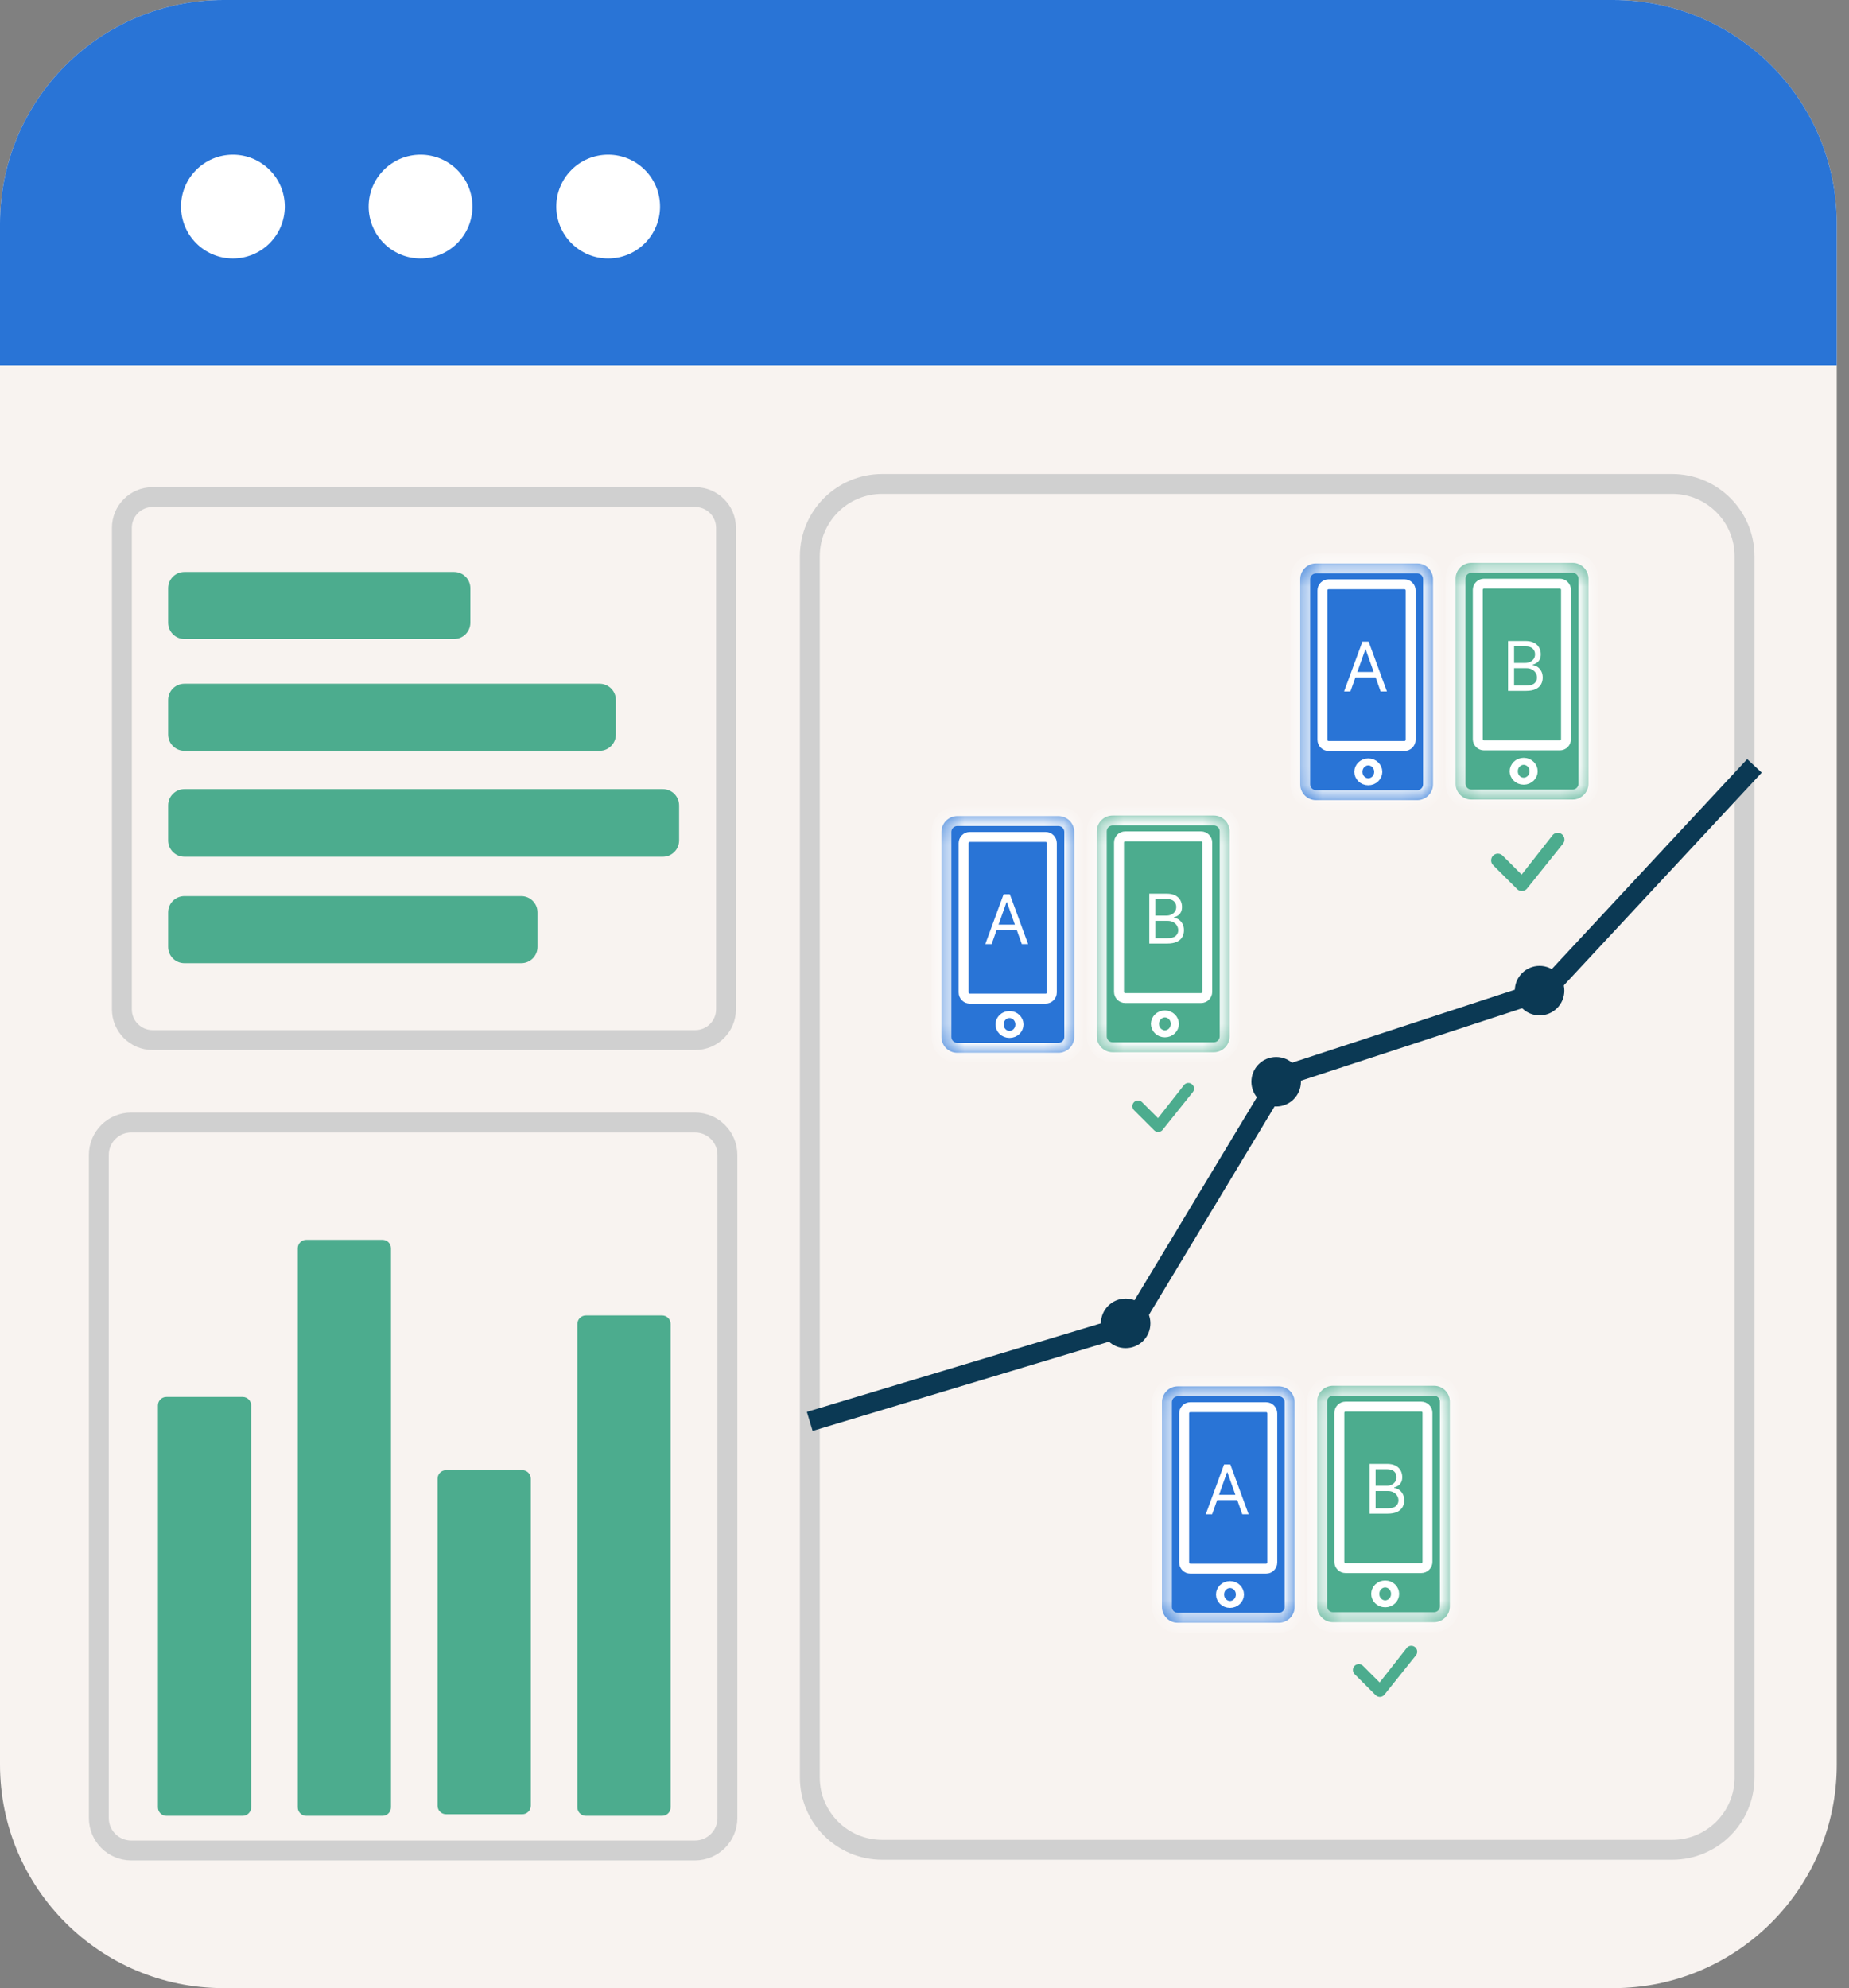 <?xml version="1.0" encoding="UTF-8"?>
<svg xmlns="http://www.w3.org/2000/svg" width="93" height="100" viewBox="0 0 93 100" fill="none">
  <rect x="0" y="0" width="93" height="100" fill="#808080" stroke="none"/>
  <g clip-path="url(#clip0_515_20383)">
    <path d="M0 11.242C0 5.033 5.033 0 11.242 0H81.142C87.351 0 92.384 5.033 92.384 11.242V88.758C92.384 94.967 87.351 100 81.142 100H11.242C5.033 100 0 94.967 0 88.758V11.242Z" fill="#F8F3F0"></path>
    <path d="M4.971 58.09C4.971 57.19 5.701 56.46 6.601 56.46H34.956C35.857 56.46 36.587 57.19 36.587 58.09V91.445C36.587 92.346 35.857 93.076 34.956 93.076H6.601C5.701 93.076 4.971 92.346 4.971 91.445V58.09ZM6.13 26.549C6.13 25.695 6.822 25.003 7.676 25.003H34.97C35.824 25.003 36.517 25.695 36.517 26.549V50.768C36.517 51.622 35.824 52.314 34.97 52.314H7.676C6.822 52.314 6.13 51.622 6.13 50.768V26.549ZM40.732 27.98C40.732 25.97 42.362 24.341 44.371 24.341H84.106C86.116 24.341 87.746 25.97 87.746 27.98V89.404C87.746 91.413 86.116 93.043 84.106 93.043H44.371C42.362 93.043 40.732 91.413 40.732 89.404V27.98Z" fill="#F8F3F0" stroke="#D0D0D0"></path>
    <path d="M0 11.242C0 5.033 5.033 0 11.242 0H81.142C87.351 0 92.384 5.033 92.384 11.242V18.378H0V11.242Z" fill="#2974D6"></path>
    <path d="M14.325 10.391C14.325 11.832 13.156 13 11.715 13C10.274 13 9.105 11.832 9.105 10.391C9.105 8.95 10.274 7.781 11.715 7.781C13.156 7.781 14.325 8.95 14.325 10.391Z" fill="white"></path>
    <path d="M23.762 10.391C23.762 11.832 22.594 13 21.152 13C19.711 13 18.543 11.832 18.543 10.391C18.543 8.95 19.711 7.781 21.152 7.781C22.594 7.781 23.762 8.95 23.762 10.391Z" fill="white"></path>
    <path d="M33.199 10.391C33.199 11.832 32.03 13 30.589 13C29.148 13 27.98 11.832 27.98 10.391C27.98 8.95 29.148 7.781 30.589 7.781C32.03 7.781 33.199 8.95 33.199 10.391Z" fill="white"></path>
    <path d="M8.369 91.334C8.134 91.334 7.943 91.143 7.943 90.908V70.69C7.943 70.454 8.134 70.264 8.369 70.264H12.206C12.441 70.264 12.632 70.454 12.632 70.69V90.908C12.632 91.143 12.441 91.334 12.206 91.334H8.369Z" fill="#4CAC8E"></path>
    <path d="M29.468 91.334C29.233 91.334 29.042 91.144 29.042 90.908V66.593C29.042 66.358 29.233 66.167 29.468 66.167H33.305C33.54 66.167 33.731 66.358 33.731 66.593V90.908C33.731 91.144 33.54 91.334 33.305 91.334H29.468Z" fill="#4CAC8E"></path>
    <path d="M22.435 91.254C22.2 91.254 22.009 91.063 22.009 90.828V74.374C22.009 74.139 22.2 73.948 22.435 73.948H26.271C26.507 73.948 26.698 74.139 26.698 74.374V90.828C26.698 91.063 26.507 91.254 26.271 91.254H22.435Z" fill="#4CAC8E"></path>
    <path d="M15.403 91.334C15.167 91.334 14.977 91.143 14.977 90.908V62.788C14.977 62.553 15.167 62.362 15.403 62.362H19.239C19.475 62.362 19.665 62.553 19.665 62.788V90.908C19.665 91.143 19.475 91.334 19.239 91.334H15.403Z" fill="#4CAC8E"></path>
    <path d="M8.457 29.587C8.457 29.135 8.823 28.769 9.276 28.769H22.839C23.291 28.769 23.658 29.135 23.658 29.587V31.323C23.658 31.775 23.291 32.142 22.839 32.142H9.276C8.823 32.142 8.457 31.775 8.457 31.323V29.587Z" fill="#4CAC8E"></path>
    <path d="M8.457 45.892C8.457 45.44 8.823 45.073 9.276 45.073H26.217C26.669 45.073 27.036 45.44 27.036 45.892V47.628C27.036 48.08 26.669 48.447 26.217 48.447H9.276C8.823 48.447 8.457 48.08 8.457 47.628V45.892Z" fill="#4CAC8E"></path>
    <path d="M8.457 40.51C8.457 40.058 8.823 39.691 9.276 39.691H33.338C33.79 39.691 34.157 40.058 34.157 40.51V42.274C34.157 42.726 33.79 43.092 33.338 43.092H9.276C8.823 43.092 8.457 42.726 8.457 42.274V40.51Z" fill="#4CAC8E"></path>
    <path d="M8.457 35.209C8.457 34.757 8.823 34.391 9.276 34.391H30.158C30.61 34.391 30.977 34.757 30.977 35.209V36.945C30.977 37.397 30.61 37.764 30.158 37.764H9.276C8.823 37.764 8.457 37.397 8.457 36.945V35.209Z" fill="#4CAC8E"></path>
    <path d="M40.728 71.494L56.463 66.755C56.752 66.668 56.999 66.477 57.155 66.218L64.187 54.552C64.338 54.301 64.573 54.114 64.851 54.023L77.458 49.893C77.654 49.829 77.831 49.716 77.971 49.565L88.245 38.522" stroke="#0B3954"></path>
    <path d="M78.115 41.981C78.179 41.92 78.263 41.887 78.352 41.888C78.439 41.888 78.524 41.923 78.587 41.985C78.649 42.046 78.686 42.13 78.688 42.218C78.691 42.306 78.659 42.391 78.599 42.456L76.794 44.71C76.763 44.743 76.725 44.77 76.684 44.789C76.642 44.807 76.597 44.818 76.552 44.818C76.506 44.819 76.461 44.811 76.418 44.794C76.376 44.777 76.338 44.751 76.305 44.719L75.108 43.524C75.075 43.493 75.048 43.455 75.029 43.414C75.011 43.372 75.001 43.327 75 43.282C74.999 43.236 75.008 43.191 75.025 43.149C75.042 43.107 75.067 43.068 75.099 43.036C75.132 43.004 75.17 42.979 75.212 42.962C75.254 42.944 75.3 42.936 75.345 42.937C75.391 42.938 75.436 42.948 75.477 42.966C75.519 42.985 75.556 43.011 75.588 43.045L76.535 43.99L78.106 41.991C78.109 41.988 78.112 41.984 78.115 41.981Z" fill="#4CAC8E"></path>
    <path d="M70.778 82.863C70.834 82.81 70.908 82.781 70.986 82.781C71.063 82.782 71.137 82.812 71.192 82.866C71.247 82.92 71.279 82.994 71.281 83.071C71.283 83.148 71.255 83.222 71.203 83.279L69.62 85.256C69.593 85.285 69.56 85.309 69.523 85.325C69.487 85.341 69.447 85.35 69.407 85.351C69.367 85.352 69.327 85.344 69.29 85.329C69.253 85.315 69.219 85.292 69.191 85.264L68.141 84.216C68.112 84.189 68.089 84.156 68.073 84.119C68.056 84.083 68.048 84.043 68.047 84.004C68.046 83.964 68.053 83.924 68.069 83.887C68.083 83.85 68.106 83.817 68.134 83.788C68.162 83.76 68.196 83.738 68.233 83.723C68.27 83.708 68.31 83.701 68.35 83.701C68.39 83.702 68.429 83.711 68.466 83.727C68.502 83.743 68.535 83.767 68.562 83.796L69.393 84.625L70.771 82.872C70.773 82.869 70.775 82.866 70.778 82.863Z" fill="#4CAC8E"></path>
    <path d="M59.575 54.549C59.628 54.498 59.7 54.47 59.773 54.471C59.847 54.471 59.918 54.501 59.971 54.552C60.024 54.604 60.055 54.674 60.057 54.748C60.059 54.822 60.032 54.894 59.982 54.948L58.463 56.845C58.437 56.873 58.406 56.896 58.37 56.911C58.335 56.927 58.298 56.935 58.259 56.936C58.221 56.937 58.183 56.93 58.147 56.915C58.111 56.901 58.079 56.88 58.052 56.853L57.045 55.847C57.017 55.821 56.994 55.789 56.979 55.754C56.963 55.719 56.955 55.682 56.954 55.643C56.953 55.605 56.961 55.567 56.975 55.532C56.989 55.496 57.011 55.464 57.038 55.437C57.065 55.41 57.097 55.388 57.133 55.374C57.168 55.36 57.206 55.353 57.245 55.353C57.283 55.354 57.321 55.362 57.356 55.378C57.391 55.394 57.422 55.416 57.448 55.444L58.245 56.239L59.567 54.558C59.57 54.555 59.572 54.552 59.575 54.549Z" fill="#4CAC8E"></path>
    <path d="M66.249 70.499C66.249 70.059 66.606 69.702 67.046 69.702H72.126C72.566 69.702 72.923 70.059 72.923 70.499V80.796C72.923 81.236 72.566 81.593 72.126 81.593H67.046C66.606 81.593 66.249 81.236 66.249 80.796V70.499Z" fill="#4CAC8E"></path>
    <path d="M58.443 70.529C58.443 70.088 58.8 69.731 59.241 69.731H64.32C64.76 69.731 65.117 70.088 65.117 70.529V80.825C65.117 81.265 64.76 81.622 64.32 81.622H59.241C58.8 81.622 58.443 81.265 58.443 80.825V70.529Z" fill="#2974D6"></path>
    <path d="M55.165 41.818C55.165 41.377 55.522 41.02 55.963 41.02H61.049C61.489 41.02 61.847 41.377 61.847 41.818V52.126C61.847 52.567 61.489 52.925 61.049 52.925H55.963C55.522 52.925 55.165 52.567 55.165 52.126V41.818Z" fill="#4CAC8E"></path>
    <path d="M47.351 41.847C47.351 41.406 47.708 41.049 48.149 41.049H53.234C53.675 41.049 54.032 41.406 54.032 41.847V52.156C54.032 52.596 53.675 52.954 53.234 52.954H48.149C47.708 52.954 47.351 52.596 47.351 52.156V41.847Z" fill="#2974D6"></path>
    <path d="M73.212 29.109C73.212 28.668 73.569 28.311 74.01 28.311H79.095C79.536 28.311 79.894 28.668 79.894 29.109V39.417C79.894 39.858 79.536 40.216 79.095 40.216H74.01C73.569 40.216 73.212 39.858 73.212 39.417V29.109Z" fill="#4CAC8E"></path>
    <path d="M65.397 29.139C65.397 28.698 65.754 28.341 66.195 28.341H71.28C71.721 28.341 72.078 28.698 72.078 29.139V39.448C72.078 39.889 71.721 40.246 71.28 40.246H66.195C65.754 40.246 65.397 39.889 65.397 39.448V29.139Z" fill="#2974D6"></path>
    <mask id="mask0_515_20383" style="mask-type:luminance" maskUnits="userSpaceOnUse" x="47" y="28" width="33" height="54">
      <path d="M66.249 70.499C66.249 70.058 66.606 69.701 67.046 69.701H72.126C72.566 69.701 72.923 70.058 72.923 70.499V80.795C72.923 81.235 72.566 81.592 72.126 81.592H67.046C66.606 81.592 66.249 81.235 66.249 80.795V70.499Z" fill="white"></path>
      <path d="M58.443 70.528C58.443 70.088 58.8 69.731 59.241 69.731H64.32C64.76 69.731 65.117 70.088 65.117 70.528V80.824C65.117 81.264 64.76 81.621 64.32 81.621H59.241C58.8 81.621 58.443 81.264 58.443 80.824V70.528Z" fill="white"></path>
      <path d="M55.165 41.817C55.165 41.376 55.522 41.019 55.963 41.019H61.049C61.489 41.019 61.847 41.376 61.847 41.817V52.125C61.847 52.566 61.489 52.924 61.049 52.924H55.963C55.522 52.924 55.165 52.566 55.165 52.125V41.817Z" fill="white"></path>
      <path d="M47.351 41.846C47.351 41.405 47.708 41.048 48.149 41.048H53.234C53.675 41.048 54.032 41.405 54.032 41.846V52.155C54.032 52.596 53.675 52.953 53.234 52.953H48.149C47.708 52.953 47.351 52.596 47.351 52.155V41.846Z" fill="white"></path>
      <path d="M73.212 29.109C73.212 28.668 73.569 28.311 74.01 28.311H79.095C79.536 28.311 79.894 28.668 79.894 29.109V39.417C79.894 39.858 79.536 40.216 79.095 40.216H74.01C73.569 40.216 73.212 39.858 73.212 39.417V29.109Z" fill="white"></path>
      <path d="M65.397 29.138C65.397 28.697 65.754 28.34 66.195 28.34H71.28C71.721 28.34 72.078 28.697 72.078 29.138V39.447C72.078 39.888 71.721 40.245 71.28 40.245H66.195C65.754 40.245 65.397 39.888 65.397 39.447V29.138Z" fill="white"></path>
    </mask>
    <g mask="url(#mask0_515_20383)">
      <path d="M67.046 70.201H72.126V69.201H67.046V70.201ZM72.423 70.499V80.795H73.423V70.499H72.423ZM72.126 81.092H67.046V82.092H72.126V81.092ZM66.749 80.795V70.499H65.749V80.795H66.749ZM67.046 81.092C66.882 81.092 66.749 80.959 66.749 80.795H65.749C65.749 81.511 66.33 82.092 67.046 82.092V81.092ZM72.423 80.795C72.423 80.959 72.29 81.092 72.126 81.092V82.092C72.842 82.092 73.423 81.511 73.423 80.795H72.423ZM72.126 70.201C72.29 70.201 72.423 70.334 72.423 70.499H73.423C73.423 69.782 72.842 69.201 72.126 69.201V70.201ZM67.046 69.201C66.33 69.201 65.749 69.782 65.749 70.499H66.749C66.749 70.334 66.882 70.201 67.046 70.201V69.201ZM59.241 70.231H64.32V69.231H59.241V70.231ZM64.617 70.528V80.825H65.617V70.528H64.617ZM64.32 81.122H59.241V82.122H64.32V81.122ZM58.943 80.825V70.528H57.943V80.825H58.943ZM59.241 81.122C59.076 81.122 58.943 80.989 58.943 80.825H57.943C57.943 81.541 58.524 82.122 59.241 82.122V81.122ZM64.617 80.825C64.617 80.989 64.484 81.122 64.32 81.122V82.122C65.036 82.122 65.617 81.541 65.617 80.825H64.617ZM64.32 70.231C64.484 70.231 64.617 70.364 64.617 70.528H65.617C65.617 69.812 65.036 69.231 64.32 69.231V70.231ZM59.241 69.231C58.524 69.231 57.943 69.812 57.943 70.528H58.943C58.943 70.364 59.076 70.231 59.241 70.231V69.231ZM55.964 41.519H61.049V40.519H55.964V41.519ZM61.347 41.817V52.125H62.347V41.817H61.347ZM61.049 52.424H55.964V53.424H61.049V52.424ZM55.666 52.125V41.817H54.666V52.125H55.666ZM55.964 52.424C55.799 52.424 55.666 52.29 55.666 52.125H54.666C54.666 52.842 55.247 53.424 55.964 53.424V52.424ZM61.347 52.125C61.347 52.29 61.214 52.424 61.049 52.424V53.424C61.766 53.424 62.347 52.842 62.347 52.125H61.347ZM61.049 41.519C61.214 41.519 61.347 41.652 61.347 41.817H62.347C62.347 41.1 61.766 40.519 61.049 40.519V41.519ZM55.964 40.519C55.247 40.519 54.666 41.1 54.666 41.817H55.666C55.666 41.652 55.799 41.519 55.964 41.519V40.519ZM48.149 41.548H53.234V40.548H48.149V41.548ZM53.532 41.846V52.155H54.532V41.846H53.532ZM53.234 52.453H48.149V53.453H53.234V52.453ZM47.851 52.155V41.846H46.851V52.155H47.851ZM48.149 52.453C47.984 52.453 47.851 52.32 47.851 52.155H46.851C46.851 52.872 47.432 53.453 48.149 53.453V52.453ZM53.532 52.155C53.532 52.32 53.399 52.453 53.234 52.453V53.453C53.951 53.453 54.532 52.872 54.532 52.155H53.532ZM53.234 41.548C53.399 41.548 53.532 41.682 53.532 41.846H54.532C54.532 41.129 53.951 40.548 53.234 40.548V41.548ZM48.149 40.548C47.432 40.548 46.851 41.129 46.851 41.846H47.851C47.851 41.682 47.984 41.548 48.149 41.548V40.548ZM74.01 28.811H79.095V27.811H74.01V28.811ZM79.394 29.109V39.417H80.394V29.109H79.394ZM79.095 39.716H74.01V40.716H79.095V39.716ZM73.712 39.417V29.109H72.712V39.417H73.712ZM74.01 39.716C73.845 39.716 73.712 39.582 73.712 39.417H72.712C72.712 40.134 73.293 40.716 74.01 40.716V39.716ZM79.394 39.417C79.394 39.582 79.26 39.716 79.095 39.716V40.716C79.812 40.716 80.394 40.134 80.394 39.417H79.394ZM79.095 28.811C79.26 28.811 79.394 28.944 79.394 29.109H80.394C80.394 28.392 79.812 27.811 79.095 27.811V28.811ZM74.01 27.811C73.293 27.811 72.712 28.392 72.712 29.109H73.712C73.712 28.944 73.845 28.811 74.01 28.811V27.811ZM66.195 28.84H71.281V27.84H66.195V28.84ZM71.579 29.138V39.447H72.579V29.138H71.579ZM71.281 39.745H66.195V40.745H71.281V39.745ZM65.897 39.447V29.138H64.897V39.447H65.897ZM66.195 39.745C66.031 39.745 65.897 39.612 65.897 39.447H64.897C64.897 40.164 65.478 40.745 66.195 40.745V39.745ZM71.579 39.447C71.579 39.612 71.445 39.745 71.281 39.745V40.745C71.998 40.745 72.579 40.164 72.579 39.447H71.579ZM71.281 28.84C71.445 28.84 71.579 28.974 71.579 29.138H72.579C72.579 28.421 71.998 27.84 71.281 27.84V28.84ZM66.195 27.84C65.478 27.84 64.897 28.421 64.897 29.138H65.897C65.897 28.974 66.031 28.84 66.195 28.84V27.84Z" fill="white"></path>
    </g>
    <path d="M68.886 76.135V73.63H69.762C69.936 73.63 70.08 73.66 70.194 73.72C70.307 73.78 70.391 73.86 70.447 73.961C70.502 74.062 70.53 74.173 70.53 74.295C70.53 74.403 70.511 74.492 70.472 74.562C70.435 74.632 70.385 74.688 70.323 74.728C70.262 74.769 70.196 74.799 70.124 74.819V74.844C70.201 74.848 70.278 74.875 70.355 74.924C70.433 74.973 70.497 75.043 70.55 75.135C70.602 75.226 70.628 75.338 70.628 75.47C70.628 75.596 70.599 75.709 70.542 75.809C70.485 75.909 70.395 75.989 70.272 76.047C70.149 76.106 69.988 76.135 69.791 76.135H68.886ZM69.189 75.866H69.791C69.989 75.866 70.13 75.828 70.213 75.751C70.297 75.674 70.339 75.58 70.339 75.47C70.339 75.385 70.317 75.307 70.274 75.235C70.231 75.162 70.169 75.105 70.09 75.061C70.01 75.017 69.915 74.995 69.806 74.995H69.189V75.866ZM69.189 74.731H69.752C69.843 74.731 69.926 74.713 69.999 74.677C70.073 74.641 70.132 74.591 70.175 74.525C70.219 74.46 70.241 74.383 70.241 74.295C70.241 74.185 70.203 74.092 70.126 74.015C70.05 73.938 69.928 73.899 69.762 73.899H69.189V74.731Z" fill="white"></path>
    <path d="M60.967 76.165H60.648L61.568 73.659H61.882L62.802 76.165H62.484L61.735 74.056H61.715L60.967 76.165ZM61.084 75.186H62.366V75.455H61.084V75.186Z" fill="white"></path>
    <path d="M57.806 47.459V44.95H58.683C58.858 44.95 59.002 44.98 59.115 45.041C59.229 45.1 59.313 45.181 59.369 45.282C59.424 45.383 59.452 45.494 59.452 45.617C59.452 45.724 59.433 45.813 59.394 45.883C59.357 45.954 59.307 46.009 59.245 46.05C59.184 46.091 59.117 46.121 59.045 46.141V46.165C59.122 46.17 59.199 46.197 59.277 46.246C59.354 46.295 59.419 46.365 59.471 46.457C59.524 46.548 59.55 46.66 59.55 46.792C59.55 46.918 59.521 47.031 59.464 47.132C59.407 47.232 59.317 47.312 59.194 47.371C59.07 47.429 58.91 47.459 58.712 47.459H57.806ZM58.109 47.189H58.712C58.91 47.189 59.051 47.151 59.135 47.074C59.219 46.997 59.261 46.903 59.261 46.792C59.261 46.708 59.239 46.629 59.196 46.557C59.153 46.484 59.091 46.427 59.011 46.383C58.931 46.339 58.836 46.317 58.727 46.317H58.109V47.189ZM58.109 46.053H58.673C58.764 46.053 58.847 46.035 58.92 45.999C58.995 45.963 59.053 45.912 59.097 45.847C59.141 45.782 59.163 45.705 59.163 45.617C59.163 45.506 59.124 45.413 59.048 45.336C58.971 45.258 58.849 45.22 58.683 45.22H58.109V46.053Z" fill="white"></path>
    <path d="M49.876 47.488H49.558L50.479 44.98H50.792L51.713 47.488H51.395L50.645 45.376H50.626L49.876 47.488ZM49.994 46.508H51.277V46.778H49.994V46.508Z" fill="white"></path>
    <path d="M75.852 34.751V32.242H76.729C76.903 32.242 77.047 32.272 77.161 32.333C77.275 32.392 77.359 32.473 77.415 32.574C77.47 32.675 77.498 32.786 77.498 32.908C77.498 33.016 77.479 33.105 77.44 33.176C77.403 33.246 77.353 33.301 77.291 33.342C77.23 33.383 77.163 33.413 77.091 33.433V33.457C77.168 33.462 77.245 33.489 77.323 33.538C77.4 33.587 77.465 33.657 77.517 33.749C77.57 33.84 77.596 33.952 77.596 34.084C77.596 34.21 77.567 34.323 77.51 34.424C77.453 34.524 77.363 34.604 77.239 34.663C77.116 34.721 76.956 34.751 76.758 34.751H75.852ZM76.155 34.481H76.758C76.957 34.481 77.097 34.443 77.181 34.366C77.265 34.289 77.307 34.195 77.307 34.084C77.307 33.999 77.285 33.921 77.242 33.849C77.199 33.777 77.137 33.719 77.057 33.675C76.977 33.631 76.882 33.609 76.773 33.609H76.155V34.481ZM76.155 33.345H76.719C76.81 33.345 76.893 33.327 76.966 33.291C77.041 33.255 77.099 33.204 77.143 33.139C77.187 33.074 77.209 32.997 77.209 32.908C77.209 32.798 77.17 32.705 77.094 32.628C77.017 32.55 76.895 32.512 76.729 32.512H76.155V33.345Z" fill="white"></path>
    <path d="M67.922 34.78H67.603L68.525 32.272H68.838L69.759 34.78H69.441L68.691 32.668H68.672L67.922 34.78ZM68.04 33.8H69.323V34.07H68.04V33.8Z" fill="white"></path>
    <path d="M67.366 71.06C67.366 70.889 67.505 70.749 67.677 70.749H71.486C71.658 70.749 71.797 70.889 71.797 71.06V78.561C71.797 78.733 71.658 78.872 71.486 78.872H67.677C67.505 78.872 67.366 78.733 67.366 78.561V71.06ZM59.56 71.09C59.56 70.918 59.699 70.779 59.871 70.779H63.681C63.852 70.779 63.992 70.918 63.992 71.09V78.591C63.992 78.762 63.852 78.902 63.681 78.902H59.871C59.699 78.902 59.56 78.762 59.56 78.591V71.09ZM56.283 42.379C56.283 42.207 56.423 42.068 56.595 42.068H60.409C60.581 42.068 60.721 42.207 60.721 42.379V49.889C60.721 50.061 60.581 50.201 60.409 50.201H56.595C56.423 50.201 56.283 50.061 56.283 49.889V42.379ZM48.468 42.409C48.468 42.237 48.607 42.097 48.779 42.097H52.593C52.766 42.097 52.905 42.237 52.905 42.409V49.918C52.905 50.091 52.766 50.23 52.593 50.23H48.779C48.607 50.23 48.468 50.091 48.468 49.918V42.409ZM74.329 29.671C74.329 29.499 74.469 29.359 74.641 29.359H78.455C78.627 29.359 78.767 29.499 78.767 29.671V37.181C78.767 37.353 78.627 37.492 78.455 37.492H74.641C74.469 37.492 74.329 37.353 74.329 37.181V29.671ZM66.514 29.701C66.514 29.529 66.654 29.389 66.826 29.389H70.64C70.812 29.389 70.952 29.529 70.952 29.701V37.21C70.952 37.383 70.812 37.522 70.64 37.522H66.826C66.654 37.522 66.514 37.383 66.514 37.21V29.701Z" stroke="white" stroke-width="0.5"></path>
    <path d="M69.875 80.171C69.875 80.247 69.804 80.345 69.671 80.345C69.538 80.345 69.467 80.247 69.467 80.171C69.467 80.094 69.538 79.996 69.671 79.996C69.804 79.996 69.875 80.094 69.875 80.171ZM62.069 80.2C62.069 80.276 61.998 80.374 61.865 80.374C61.732 80.374 61.661 80.276 61.661 80.2C61.661 80.124 61.732 80.026 61.865 80.026C61.998 80.026 62.069 80.124 62.069 80.2ZM58.796 51.5C58.796 51.577 58.725 51.675 58.591 51.675C58.458 51.675 58.387 51.577 58.387 51.5C58.387 51.424 58.458 51.325 58.591 51.325C58.725 51.325 58.796 51.424 58.796 51.5ZM50.981 51.53C50.981 51.607 50.909 51.705 50.776 51.705C50.642 51.705 50.571 51.607 50.571 51.53C50.571 51.453 50.642 51.355 50.776 51.355C50.909 51.355 50.981 51.453 50.981 51.53ZM76.842 38.792C76.842 38.869 76.771 38.967 76.638 38.967C76.504 38.967 76.433 38.869 76.433 38.792C76.433 38.716 76.504 38.617 76.638 38.617C76.771 38.617 76.842 38.716 76.842 38.792ZM69.027 38.822C69.027 38.898 68.956 38.997 68.822 38.997C68.689 38.997 68.618 38.898 68.618 38.822C68.618 38.745 68.689 38.647 68.822 38.647C68.956 38.647 69.027 38.745 69.027 38.822Z" stroke="white"></path>
    <path d="M78.682 49.828C78.682 50.516 78.124 51.073 77.437 51.073C76.749 51.073 76.191 50.516 76.191 49.828C76.191 49.141 76.749 48.583 77.437 48.583C78.124 48.583 78.682 49.141 78.682 49.828Z" fill="#0B3954"></path>
    <path d="M57.862 66.564C57.862 67.251 57.305 67.809 56.617 67.809C55.93 67.809 55.372 67.251 55.372 66.564C55.372 65.876 55.93 65.318 56.617 65.318C57.305 65.318 57.862 65.876 57.862 66.564Z" fill="#0B3954"></path>
    <path d="M65.433 54.41C65.433 55.098 64.875 55.655 64.188 55.655C63.5 55.655 62.942 55.098 62.942 54.41C62.942 53.722 63.5 53.165 64.188 53.165C64.875 53.165 65.433 53.722 65.433 54.41Z" fill="#0B3954"></path>
  </g>
  <defs>
    <clipPath id="clip0_515_20383">
      <rect width="93" height="100" fill="white"></rect>
    </clipPath>
  </defs>
</svg>
